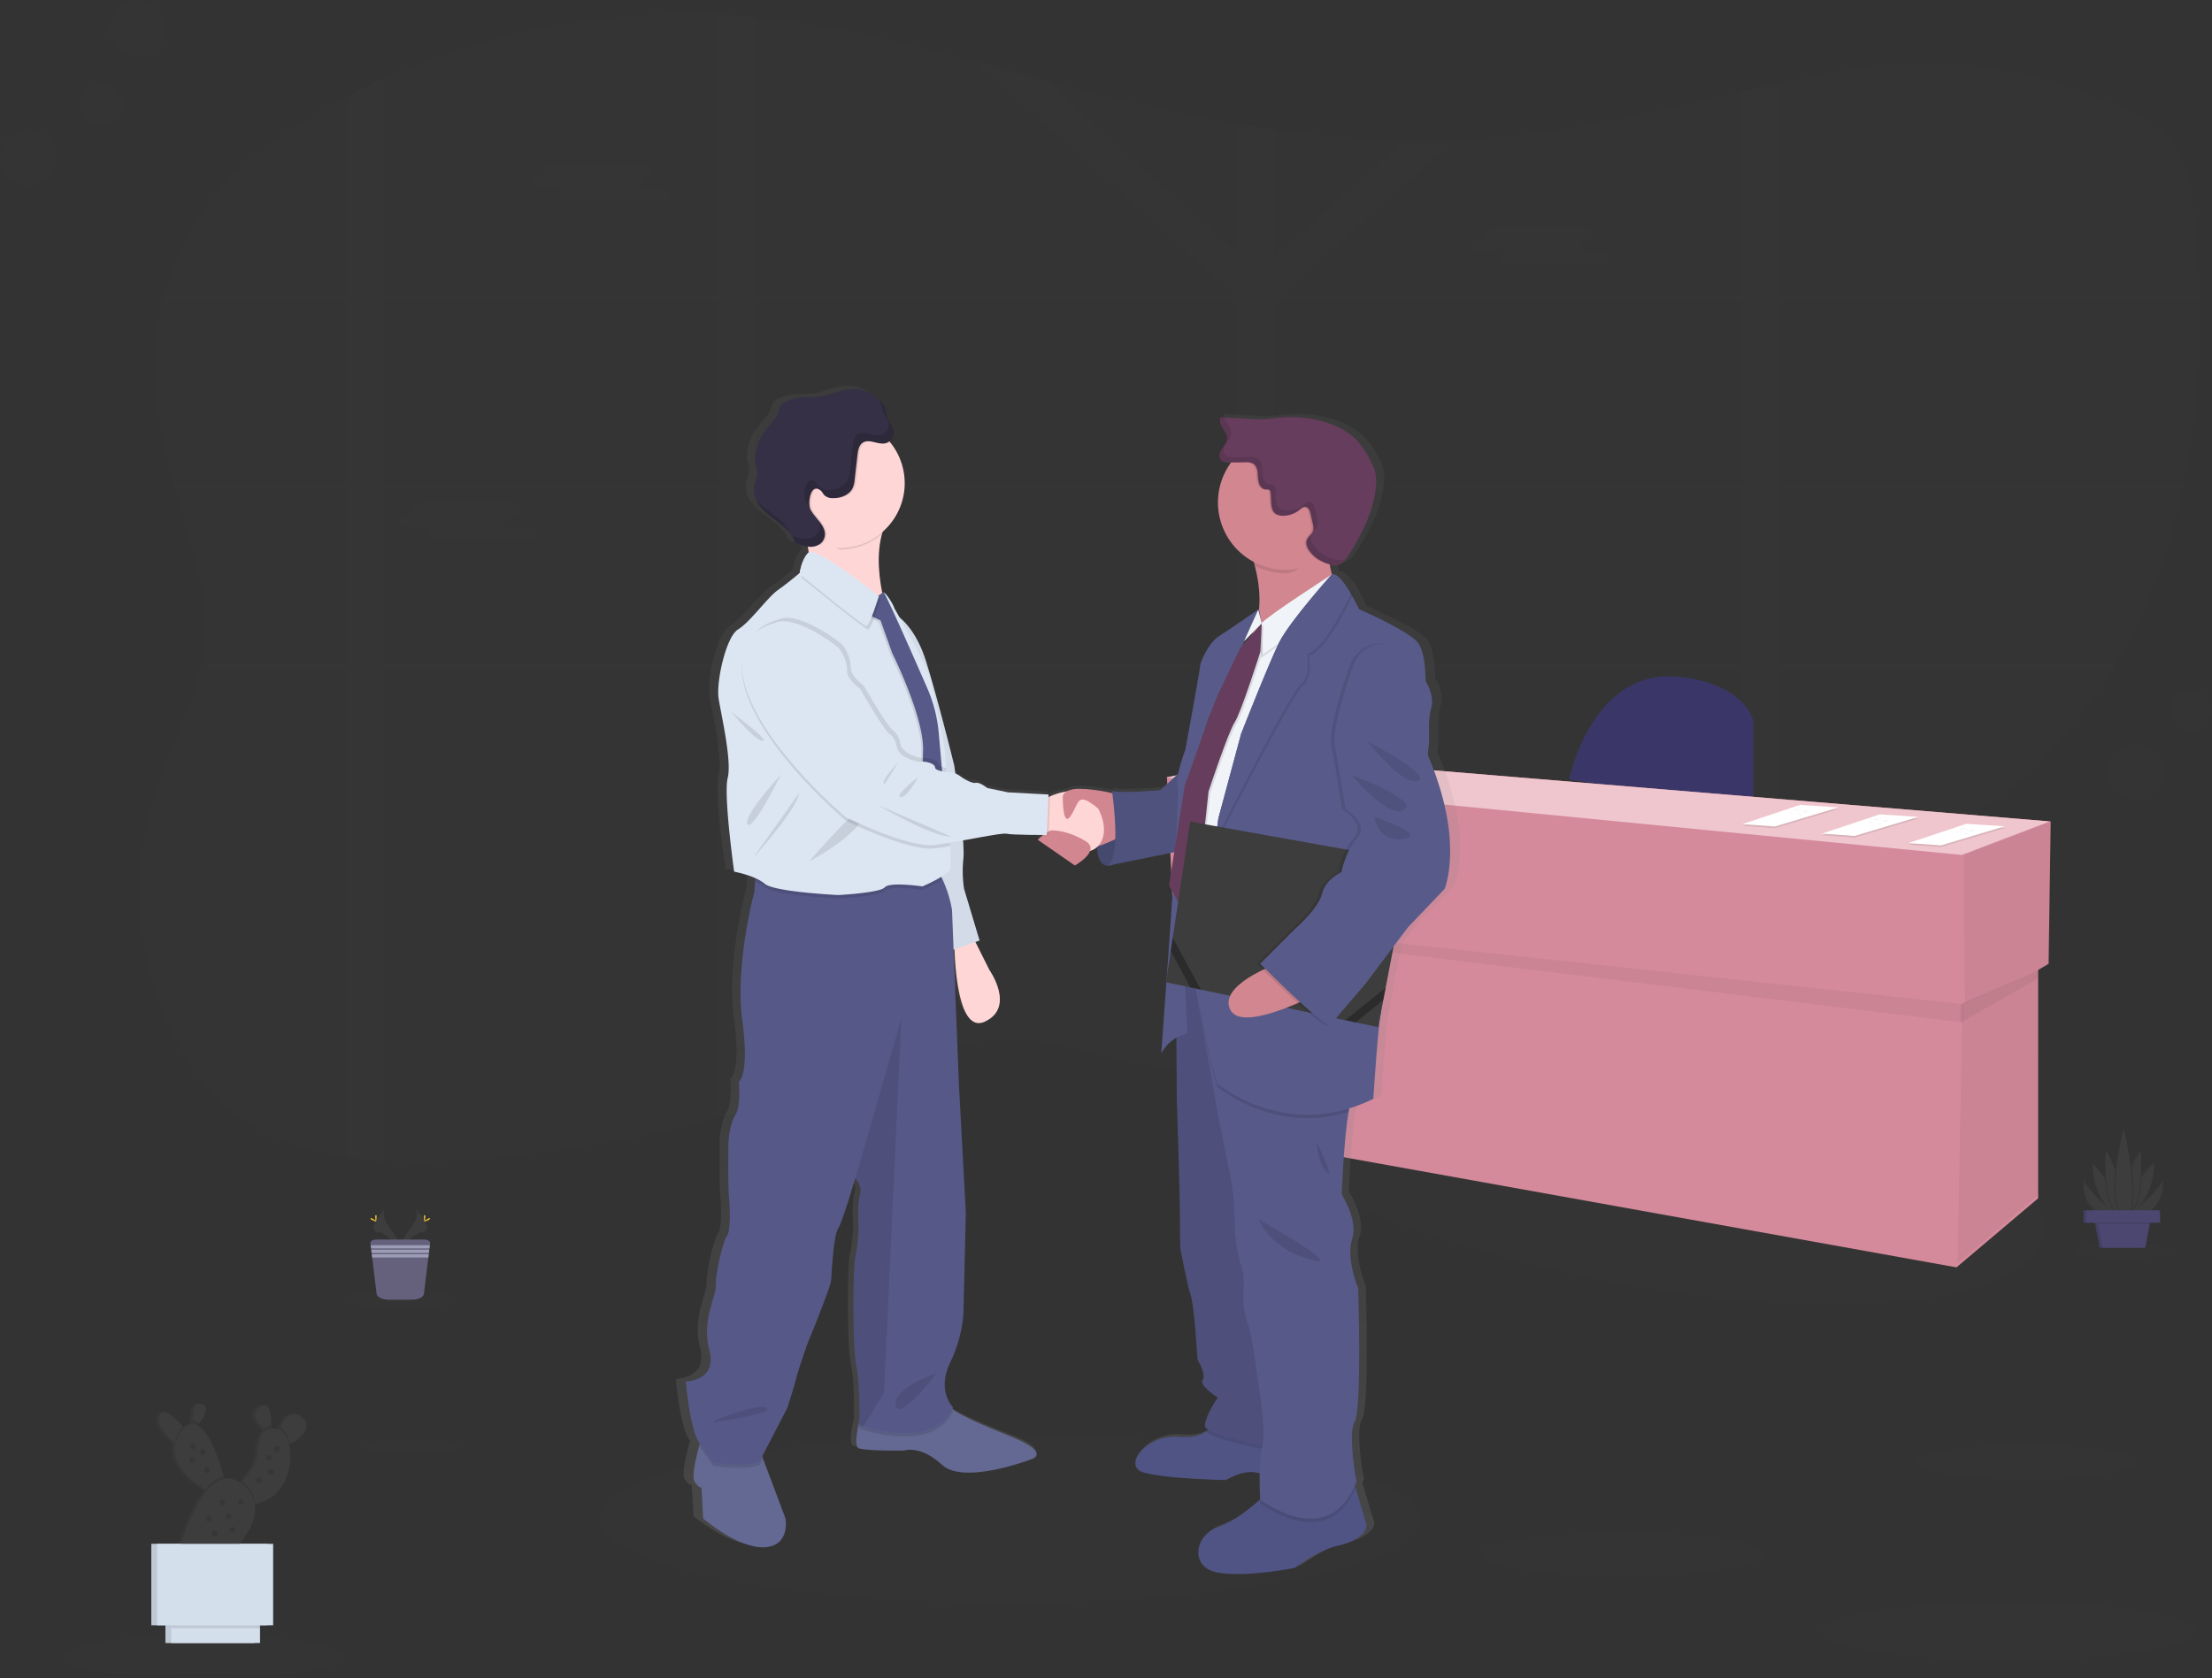 <svg id="44ab1b28-df60-43dd-96f3-344df6392e15" data-name="Layer 1" xmlns="http://www.w3.org/2000/svg" xmlns:xlink="http://www.w3.org/1999/xlink" width="1091.78" height="828.58" viewBox="0 0 1091.78 828.58"><rect x="0" y="0" width="1091.78" height="828.58" fill="#333333" stroke="none"/><defs><linearGradient id="c6e87aad-8151-4bb2-867f-5915ddeef7a8" x1="581.24" y1="811.56" x2="581.24" y2="226.06" gradientUnits="userSpaceOnUse"><stop offset="0" stop-color="gray" stop-opacity="0.25"/><stop offset="0.54" stop-color="gray" stop-opacity="0.12"/><stop offset="1" stop-color="gray" stop-opacity="0.1"/></linearGradient></defs><title>business deal</title><path d="M1132,274.72c-.19.89-.37,1.78-.58,2.66-6.56,30.25-17.28,59.4-33.22,86.17-.53.89-1.06,1.78-1.6,2.67a247.62,247.62,0,0,1-37.45,47.27c-7.94,7.84-16.6,15.29-26.9,20.66-14.43,7.54-31.3,10.6-47.88,13.1-17.22,2.61-34.68,4.79-52.09,7.14Q923,455.62,913.83,457c-16.82,2.49-33.52,5.37-49.82,9.19-20.15,4.71-39.68,10.88-58.13,19.56q-2.21,1-4.37,2.12c-1.44.72-2.89,1.45-4.31,2.19s-2.82,1.48-4.21,2.24c-.72.39-1.44.78-2.15,1.19s-1.41.77-2.1,1.17c-2.08,1.16-4.12,2.35-6.16,3.55l-.08.05c-1.35.79-2.68,1.6-4,2.41-7.54,4.58-14.92,9.36-22.3,14.17l-4.64,3-7.19,4.65c-1.4.91-2.83,1.82-4.24,2.72-1,.66-2,1.32-3.09,2-5.24,3.3-10.55,6.54-16,9.63-1.29.74-2.59,1.48-3.9,2.2a221.65,221.65,0,0,1-34.42,15.52l-.16.06a157,157,0,0,1-18.28,5.16c-3.57.78-7.15,1.42-10.77,1.91a115.46,115.46,0,0,1-29.2.41c-19.07-2.21-36.94-9.53-56-12-39.24-5-77.35,11.11-114.25,23.73q-13.61,4.65-27.42,8.71c-6.12,1.81-12.26,3.52-18.45,5.17A694.23,694.23,0,0,1,292.49,608a325.86,325.86,0,0,1-49.15,1.09c-6.23-.38-12.39-1-18.44-2-20.7-3.2-40-9.91-55.58-22.2-12.76-10.09-21.89-23.24-28.84-37a161.46,161.46,0,0,1-14.91-44.54c-.38-2.11-.72-4.23-1-6.35q-.75-5.44-1.12-10.94a156.59,156.59,0,0,1,6.88-57.85c6.6-20.92,17.6-41,22.44-62.08q.3-1.34.57-2.67a92.43,92.43,0,0,0,1.47-9.69c2.47-25.9-7-51.15-14.43-76.48-.26-.88-.52-1.77-.77-2.66q-1.2-4.22-2.3-8.43c-6.88-26.78-8.79-55.45-2.66-82.18.19-.89.42-1.78.64-2.66a120.32,120.32,0,0,1,22.62-46.33c11.48-14.4,26.55-26.39,42.65-36.92q11.77-7.7,24.34-14.39,9-4.8,18.44-9.09c50.45-23,108-34.23,164.91-31.75,3,.13,6,.29,9,.51s6.28.48,9.42.77C463.33,47.72,499,56.31,534.42,65.7c11.87,3.15,23.72,6.38,35.56,9.55,5.27,1.4,10.53,2.8,15.8,4.16,25.81,6.67,52,12.71,78.52,17.22q9.21,1.59,18.44,2.9A528.2,528.2,0,0,0,747.23,105q12.59.25,25.19-.22,6.36-.23,12.73-.69C829,101,871.38,90.66,913.83,81q9.21-2.1,18.45-4.14c8.08-1.78,16.16-3.5,24.28-5.09,50.53-9.93,95.57-4.22,142.55,16.27,10.68,4.65,21.35,10.27,27.89,19s8.18,19.45,9.4,29.8c1.73,14.74,2.86,29.67,3.29,44.68,0,.88,0,1.77.06,2.66C1140.43,214.5,1138.17,245.11,1132,274.72Z" transform="translate(-54.11 -35.71)" fill="#3D3D3D" opacity="0.1"/><path d="M796.82,363.55h-3.3v1.18l0,1.49h3.74Zm-37.43,0a.17.17,0,0,0,0,.07c-.09.73-.19,1.46-.29,2.2l0,.2,0,.2H787.7v-.16l2-2.51Zm-76.65,0V277.38h32.9c-.35-.23-.71-.47-1.08-.69l-.48-.31-.62-.38c-.36-.21-.72-.42-1.1-.62s-.61-.34-.93-.51l-.22-.12-.05,0H682.74V270l-.77.3-.81.38-.06,0-.17.09-.51.27-.51.27c-.5.27-1,.57-1.5.88l-.48.32-1,.64c-1.29.86-2.56,1.76-3.87,2.6-.33.21-.66.42-1,.61-.71.42-1.44.82-2.19,1.18-.32.16-.63.3-1,.43l-.54.21-.5.17h0a23.42,23.42,0,0,1-3.6.94v84.24H614.9c0,.1.07.18.1.28.27.8.54,1.59.8,2.39h48.5v92.36q.38,0,.75,0l.87.05,1.57.09L670,459l1.15.11,1.25.13h.19l2.21.27.47.06,1.07.15,1.53.22h0l3.67-.16h0l.5.09c.2,0,.41.06.62.1V366.22H759l0-.2,0-.2c.1-.74.2-1.47.29-2.2a.17.17,0,0,1,0-.07Zm114.08,0h-3.3v1.18l0,1.49h3.74Zm-39.49,0c-.12.89-.23,1.78-.35,2.67h31.89l2.17-2.67Zm-74.59,0V277.38h32.9c-.35-.23-.71-.47-1.08-.69l-.48-.31-.62-.38c-.36-.21-.72-.42-1.1-.62s-.61-.34-.93-.51l-.22-.12-.07,0h-28.4V270l-.77.3-.81.38-.06,0-.17.09-.51.27-.51.27c-.5.27-1,.57-1.5.88l-.48.32-1,.64c-1.29.86-2.56,1.76-3.87,2.6-.33.21-.66.42-1,.61-.71.42-1.44.82-2.19,1.18-.32.16-.63.3-1,.43l-.54.21-.5.17h0a23.42,23.42,0,0,1-3.6.94v84.24H614.9c0,.1.07.18.1.28.27.79.55,1.59.81,2.39H664.3v92.35l.75,0,.87.05,1.57.09L670,459l1.15.11,1.25.13h.19l2.21.27.47.06,1.07.15,1.53.22h0l3.67-.16h0l.5.09c.2,0,.41.06.62.1V366.22H757c.12-.89.23-1.78.35-2.67ZM932.28,184.11h207.47c0-.89,0-1.78-.06-2.66H932.28V76.83q-9.24,2-18.45,4.14V181.45H688.19l-.57-.51.86-.76h0l83.93-75.42q-12.6.48-25.19.22l-64.49,57.94V99.53q-9.24-1.31-18.44-2.9V160L570,75.25c-11.84-3.17-23.69-6.4-35.56-9.55L662.67,180.94l-.57.51H426.7V44.25q-4.71-.44-9.42-.77c-3-.22-6-.38-9-.51V181.45H243.34V74.72Q234,79,224.9,83.81v97.64H135.29c-.22.88-.45,1.77-.64,2.66H224.9v90.61H139.61c.25.89.51,1.78.77,2.66H224.9v86.17H153.34q-.27,1.33-.57,2.67H224.9V607.15c6,.93,12.21,1.58,18.44,2V366.22H408.25V587.75c6.19-1.65,12.33-3.36,18.45-5.17V366.22H664.3V559.77a157,157,0,0,0,18.28-5.16l.16-.06V366.22H913.83V457q9.2-1.35,18.45-2.59V366.22H1096.6c.54-.89,1.07-1.78,1.6-2.67H932.28V277.38h199.14c.21-.88.39-1.77.58-2.66H932.28Zm-688.94,0H408.25v90.61H243.34Zm0,179.44V277.38H408.25v86.17ZM426.7,184.11H664.3v90.61H426.7Zm0,179.44V277.38H664.3v86.17Zm487.13,0H682.74V277.38H913.83Zm0-88.83H682.74V186.54l3.24-2.43H913.83ZM759.39,363.55a.17.17,0,0,0,0,.07c-.09.73-.19,1.46-.29,2.2l0,.2,0,.2H787.7v-.16l2-2.51Zm37.43,0h-3.3v1.18l0,1.49h3.74Zm-114.08,0V277.38h32.9c-.35-.23-.71-.47-1.08-.69l-.48-.31-.62-.38c-.36-.21-.72-.42-1.1-.62s-.61-.34-.93-.51l-.22-.12-.05,0H682.74V270l-.77.3-.81.38-.06,0-.17.09-.51.27-.51.27c-.5.27-1,.57-1.5.88l-.48.32-1,.64c-1.29.86-2.56,1.76-3.87,2.6-.33.21-.66.42-1,.61-.71.42-1.44.82-2.19,1.18-.32.16-.63.3-1,.43l-.54.21-.5.17h0a23.42,23.42,0,0,1-3.6.94v84.24H614.9c0,.1.07.18.1.28.27.8.54,1.59.8,2.39h48.5v92.36q.38,0,.75,0l.87.05,1.57.09L670,459l1.15.11,1.25.13h.19l2.21.27.47.06,1.07.15,1.53.22h0l3.67-.16h0l.5.09c.2,0,.41.06.62.1V366.22H759l0-.2,0-.2c.1-.74.2-1.47.29-2.2a.17.17,0,0,1,0-.07Z" transform="translate(-54.11 -35.71)" fill="#3D3D3D" opacity="0.1"/><path d="M322.63,121.73h1.43a2.9,2.9,0,0,1-1.75-2.33h0c0-1.84,2.75-3.34,6.11-3.34h42.76c3.36,0,6.1,1.5,6.1,3.34h0c0,1.83-2.74,3.34-6.1,3.34h-1.43a2.87,2.87,0,0,1,1.75,2.32c0,1.57-2,2.89-4.67,3.24h12.31c3.35,0,6.1,1.5,6.1,3.34s-2.75,3.34-6.1,3.34H336.37c-3.35,0-6.1-1.51-6.1-3.34,0-1.57,2-2.88,4.67-3.24H322.63c-3.36,0-6.1-1.5-6.1-3.34S319.27,121.73,322.63,121.73Z" transform="translate(-54.11 -35.71)" fill="#3D3D3D" opacity="0.1"/><path d="M786.07,153.5h1.43a2.9,2.9,0,0,1-1.74-2.33h0c0-1.84,2.74-3.34,6.1-3.34h42.76c3.36,0,6.11,1.5,6.11,3.34h0c0,1.83-2.75,3.33-6.11,3.33H833.2a2.9,2.9,0,0,1,1.74,2.33c0,1.57-2,2.89-4.67,3.24h12.31c3.36,0,6.1,1.5,6.1,3.34s-2.74,3.34-6.1,3.34H799.82c-3.36,0-6.11-1.51-6.11-3.34,0-1.57,2-2.89,4.67-3.24H786.07c-3.35,0-6.1-1.5-6.1-3.34S782.72,153.5,786.07,153.5Z" transform="translate(-54.11 -35.71)" fill="#3D3D3D" opacity="0.1"/><path d="M257,289.46h1.42a2.89,2.89,0,0,1-1.74-2.33h0c0-1.83,2.75-3.34,6.1-3.34h42.77c3.35,0,6.1,1.51,6.1,3.34h0c0,1.84-2.75,3.34-6.1,3.34h-1.43a2.86,2.86,0,0,1,1.74,2.32c0,1.57-2,2.89-4.67,3.24h12.31c3.36,0,6.11,1.51,6.11,3.34s-2.75,3.34-6.11,3.34H270.78c-3.36,0-6.1-1.5-6.1-3.34,0-1.56,2-2.88,4.67-3.24H257c-3.36,0-6.11-1.5-6.11-3.34S253.68,289.46,257,289.46Z" transform="translate(-54.11 -35.71)" fill="#3D3D3D" opacity="0.1"/><ellipse cx="852.65" cy="602.96" rx="64.96" ry="213.77" transform="translate(37.13 1281.96) rotate(-78.45)" fill="#3D3D3D" opacity="0.1"/><path d="M828.56,420.59s11.37-55.81,54.78-50.64c0,0,30,2.06,36.17,21.7v43.41Z" transform="translate(-54.11 -35.71)" fill="#3a3768"/><polygon points="1012.18 405.56 625.61 373.51 576 383.85 579.1 453.1 582.48 453.51 586.33 557.5 965.66 625.71 1005.98 591.6 1005.98 478.87 1011.14 475.84 1012.18 405.56" fill="#d48a9b"/><polygon points="1012.7 405.56 1011.66 475.84 969.8 495.48 969.28 422.09 1012.7 405.56" opacity="0.05"/><polygon points="1005.98 478.94 1006.49 589.54 966.18 623.65 968.77 495.48 1005.98 478.94" opacity="0.05"/><polygon points="583 457.65 969.08 504.76 969.28 495.82 582.71 454.13 583 457.65" opacity="0.05"/><polygon points="1005.98 483 1005.98 478.94 967.73 495.82 967.73 504.78 1005.98 483" opacity="0.05"/><polygon points="575.48 383.85 625.09 373.51 1011.66 405.56 968.25 422.09 575.48 383.85" fill="#efc6cd"/><polygon points="970.48 407.55 989.45 408.79 958.01 418.2 942 417.05 970.48 407.55" opacity="0.1"/><polygon points="970.48 406.72 989.45 407.96 958.01 417.38 942 416.22 970.48 406.72" fill="#fff"/><path d="M1022.32,444.56c.75-.32,1.54.29,2.34.44.46.09.93,0,1.39.09.93.12,1.85.74,2.74.43" transform="translate(-54.11 -35.71)" fill="#d3dae1"/><path d="M1021.34,445.13c.74-.32,1.54.28,2.34.44.46.08.93,0,1.39.08.93.13,1.85.75,2.74.44" transform="translate(-54.11 -35.71)" fill="#d3dae1"/><path d="M1019.08,446.27c.75-.32,1.55.28,2.35.43.45.09.93,0,1.38.09.94.13,1.86.75,2.74.43" transform="translate(-54.11 -35.71)" fill="#d3dae1"/><polygon points="888.48 398.21 907.45 399.46 876.01 408.87 860 407.71 888.48 398.21" opacity="0.1"/><polygon points="888.48 397.39 907.45 398.63 876.01 408.04 860 406.89 888.48 397.39" fill="#fff"/><path d="M940.32,435.23c.75-.32,1.54.28,2.34.44.46.08.93,0,1.39.08.93.13,1.85.75,2.74.44" transform="translate(-54.11 -35.71)" fill="#d3dae1"/><path d="M939.34,435.8c.74-.32,1.54.28,2.34.43.46.09.93,0,1.39.09.93.13,1.85.75,2.74.43" transform="translate(-54.11 -35.71)" fill="#d3dae1"/><path d="M937.08,436.93c.75-.32,1.55.29,2.35.44.45.09.93,0,1.38.09.94.12,1.86.75,2.74.43" transform="translate(-54.11 -35.71)" fill="#d3dae1"/><polygon points="927.81 402.88 946.79 404.12 915.35 413.54 899.33 412.38 927.81 402.88" opacity="0.1"/><polygon points="927.81 402.06 946.79 403.3 915.35 412.71 899.33 411.55 927.81 402.06" fill="#fff"/><path d="M979.65,439.9c.75-.32,1.55.28,2.35.43.45.09.92,0,1.38.09.93.12,1.86.75,2.74.43" transform="translate(-54.11 -35.71)" fill="#d3dae1"/><path d="M978.67,440.46c.75-.32,1.55.29,2.35.44.45.09.92,0,1.38.09.93.12,1.86.75,2.74.43" transform="translate(-54.11 -35.71)" fill="#d3dae1"/><path d="M976.42,441.6c.74-.32,1.54.28,2.34.44.46.08.93,0,1.39.08.93.13,1.85.75,2.74.44" transform="translate(-54.11 -35.71)" fill="#d3dae1"/><ellipse cx="498.32" cy="749.7" rx="202.48" ry="41.68" fill="#3D3D3D" opacity="0.1"/><path d="M774.16,444.09C772,425.11,763.45,407,763.45,407l.65-6.4s.14-3.2-.07-8a36.4,36.4,0,0,1,1.17-8.88c1.75-5.55-2.19-12.37-2.63-13s.22-12.8-3.72-18.77-30.18-17.07-30.18-17.07-1.41-2.95-3.4-6.4l.18-.35a37.6,37.6,0,0,0-6-8.09c-1.61-1.72-3.16-2.7-4.41-2.22a36,36,0,0,1-1.16-5.07c.26.07.53.14.79.19a8.16,8.16,0,0,0,3.3.08c2.44-.55,4.06-2.74,5.42-4.8,6.78-10.3,12.62-21.6,13.81-33.79a21.48,21.48,0,0,0-.35-7.46,25.17,25.17,0,0,0-2.34-5.45,43.8,43.8,0,0,0-6.6-9.73c-4.67-4.92-11.11-7.93-17.73-9.71a61.38,61.38,0,0,0-22.9-1.71c-2,.23-4,.56-6,.69a62.32,62.32,0,0,1-7.61-.13l-13.09-.76-.06-.2-2.18-.13c-.86,1.71,0,3.74,1.07,5.34s2.3,3.27,2.21,5.16-1.46,3.41-2.53,5-1.88,3.67-.81,5.23a3,3,0,0,0,.53.58c1.13,1.17,3.1,1.3,4.81,1.28h.3a32.57,32.57,0,0,0-6.63,19.72,33.16,33.16,0,0,0,18.09,29.38c.19.65.38,1.32.56,2a61.26,61.26,0,0,1,2.1,21.62l-.23.5-.14-.53s-15.42,10.46-20,13.23-9.18,12.16-9.4,14.72-7.44,41.17-7.44,41.17a94.59,94.59,0,0,0-3.62,11.92L628,424.25s-19,1.71-24.5.43l.16,1.06a83.09,83.09,0,0,0-14.76-2,15.65,15.65,0,0,0-8,1.07l-.19.09-.15.07a31.7,31.7,0,0,0-8.4,2.36c-.32.13-.61.26-.89.39l.06-1.31-20.56-1.06-10.5-2.13s-3.72-3-5.91-2.56-6.78-2.56-6.78-2.56A18.33,18.33,0,0,0,524.2,416c-.35-2.42-.57-3.89-.57-3.89s-8.17-32.42-14.29-51.48c-4.1-12.73-10-19-13.48-21.73-1.55-2.7-2.57-4.44-2.57-4.44-.67-2.34-4.35-7.61-5.29-7.74-.15-.24-.26-.36-.32-.36a1.17,1.17,0,0,0-.59.09c-1.72-8.56-2.72-19.29-.09-28.64a31.61,31.61,0,0,0,11.54-24.36c0-.14,0-.28,0-.42s0-.29,0-.43a31.47,31.47,0,0,0-7.43-20.3l-.34-.38a2.65,2.65,0,0,0,.26-.21,5.36,5.36,0,0,0,1.89-5.16c-.45-1.92-1.95-3.43-2.72-5.25a34,34,0,0,1-1.11-4.28,13.2,13.2,0,0,0-3.15-5.49l.15.4c-3.92-4.41-10.66-6.6-16.73-5.62-4.51.72-8.71,2.82-13.24,3.47-3.25.46-6.56.16-9.83.49a25.51,25.51,0,0,0-8.72,2.52,5,5,0,0,0-1.85,1.36,7.32,7.32,0,0,0-.92,2.57c-1.11,4.05-4.63,6.94-7.18,10.32a24.15,24.15,0,0,0-4.84,13.34,10.44,10.44,0,0,0,.35,3.65c.22.71.56,1.38.72,2.1.5,2.2-.65,4.39-1.21,6.57a12.79,12.79,0,0,0,.71,8.34c3.95,8.84,16.92,11.79,19.62,21.07a25.81,25.81,0,0,0,6.49,2c.18.92.34,1.85.47,2.79a.75.75,0,0,0-.17.1c-3.5,3.41-4.37,10-4.37,10l-.42.34c-1.43,1.18-6.32,5.14-10.74,8.19-5.25,3.63-14,15.79-20.12,19.42s-11.16,26-9.84,34.13,6.78,30.93,4.59,39.25,3.28,46.29,3.28,46.29a55.91,55.91,0,0,1,10.72,3.18l-.11,1.66-.33,5s-9.91,35.84-6.12,63.43-1.75,30.43-1.75,30.43,1.16,12.23-1.75,16.5-3.5,13.65-3.5,13.65-.29,21.05.29,27,.87,16.79-1.17,19.35-5.83,19.33-5.54,24.45-7.29,16.79-3.21,31.86-12,15.36-12,15.36,2.05,23,6.42,29.58l.64.94c-.11.38-.22.78-.34,1.21-1.65,6-3.91,15.47-2.34,17.76,2.33,3.42,3.5,2.84,3.5,2.84l.87,15.36s17.5,14.79,30.92,14.23,10.79-14.23,10.79-14.23l-11.43-29.64-.39-1,12.7-24s3.5-10.52,4.37-14.22S449,698.51,449,698.51s12-28.44,12.25-31.86,1.17-21.89,3.5-25.6,8.75-25,8.75-25l.16.14a8.43,8.43,0,0,1,2.18,8.39c-1.47,5.4-.59,16.49-.59,16.49s-.58,9.39-1.75,14.23-1.45,44.37.59,53.75c1.63,7.51,1.58,21.57,1.5,26.89-1.37,5.65-2.57,12.67-.34,13.5,3.8,1.43,23.05,1.14,23.05,1.14s8.16-2.85,19.25,7.11,45.2-2.84,45.2-2.84,10.5-2.85-10.21-11.09c-14.45-5.75-23.78-9.58-29.88-13.68.14-.27.29-.54.42-.83,0,0-8.46-8-1.46-22.18s6.71-26.17,6.71-26.17l1.17-47.79L526,569.67l-2.71-66.58.48-.16c.46,12.24,2.85,41.38,15.36,35.73,15.75-7.11,2.33-25.6,2.33-25.6l-7.07-13.78,2.11-.72L528.59,473a57.65,57.65,0,0,1-.3-15.07,59.71,59.71,0,0,0-.18-8.8c10.36-1.81,20.28-3.73,22.06-3.29,2.1.51,13.85.61,18.47.63-1.51,1.18-2.72,2.35-2.72,2.35l18.81,12.66s6.38-3.49,7.71-7.19a8.3,8.3,0,0,0,3.52-1.88c.2,4.37,1.36,9.1,5.4,9.21a7,7,0,0,0,2.94-.58l30.76-6.09-2.64,16.49,1.84,3.27c-.93,13.91-2,28.68-2.94,41.67l-.43,2.84.22.05c-1.46,20-2.63,35.15-2.63,35.15a18.43,18.43,0,0,1,7.67-7.71l.2,29.68s1.54,46.93,1.54,53.33.21,20.69.21,20.69,3.29,17.49,5.25,23.25,3.5,32,3.5,32,4.6,7.25,2.63,10,7.66,8.74,7.66,8.74-6.13,8.32-6.57,13.87c-.05.64.58,1.32,1.72,2-.36.29-.73.58-1.14.86-2.84,1.9-7,3.22-13.26,2.68-17.07-1.5-29.1,14.29-18.6,17.49s42,3.84,42,3.84,9.54-5.95,17-3.27c-.11,6.26.2,12,.25,12.76l-.09.07c-4.46,4-13,10.88-21.34,13.69-12,4.05-14.66,20.48.87,22.61s38.28-2.56,38.28-2.56,11.81-8.74,20.78-10.66,16.63-6.19,15.1-11.31c-1-3.27-3.57-11.84-5.31-17.6q-.15-.52-.3-1c.27-.6.54-1.22.79-1.86,0,0-4.59-23.89-.87-29.86s1.75-65.71,1.75-65.71-6.35-15.14-3.06-24.31-5.25-22.19-5.25-22.19.93-26.09,3.43-40.63q.17-.93.33-1.8a81.92,81.92,0,0,0,12.2-4.71s2.19-32.86,3.5-40.32c.13-.7.31-1.83.53-3.3l1-5.27h0l1.18-6h0l4-20.45,7.22-9.34,18.6-19S776.35,463.08,774.16,444.09ZM487.32,326.76l-.14.1a1.74,1.74,0,0,1-.05-.22A.9.9,0,0,0,487.32,326.76Zm183.77,23.29-.72,1.57L673,349l-3.57,4,1.2-2.52Zm-17.76,36.7c-.69,1.83-1.43,3.81-2.2,5.87l1.41-4.21Z" transform="translate(-54.11 -35.71)" fill="url(#c6e87aad-8151-4bb2-867f-5915ddeef7a8)"/><path d="M595.94,446.58s-2.45,16.31,4.9,16.52,12.26-12.58,12.26-12.58l-3-10.23Z" transform="translate(-54.11 -35.71)" fill="#585b8a"/><path d="M595.94,446.58s-2.45,16.31,4.9,16.52,12.26-12.58,12.26-12.58l-3-10.23Z" transform="translate(-54.11 -35.71)" opacity="0.2"/><path d="M431.31,799.62c-13.08.57-30.14-14.21-30.14-14.21l-.85-15.35s-1.13.57-3.41-2.84c-1.53-2.29.67-11.78,2.28-17.75.78-2.92,1.42-5,1.42-5l28.7,7.68,1.37,3.63,11.14,29.62S444.38,799.05,431.31,799.62Z" transform="translate(-54.11 -35.71)" fill="#636992"/><path d="M563.18,756.14s-33.25,12.79-44,2.84-18.76-7.11-18.76-7.11-18.76.29-22.46-1.14c-2.18-.83-1-7.94.36-13.6.92-3.91,1.92-7.14,1.92-7.14s32.68-11.09,37.8-4.27a24.51,24.51,0,0,0,5.45,5.2c5.92,4.28,15.17,8.16,29.8,14.13C573.41,753.29,563.18,756.14,563.18,756.14Z" transform="translate(-54.11 -35.71)" fill="#636992"/><path d="M533.34,496.35l9.09,18.19s13.08,18.48-2.27,25.58S525.1,499.2,525.1,499.2Z" transform="translate(-54.11 -35.71)" fill="#ffd6d6"/><path d="M495.25,338.61s9.95,4.55,15.92,23.59,13.93,51.45,13.93,51.45,5.4,36.66,4.54,45.76a59,59,0,0,0,.29,15.06l7.67,25.58-15.35,5.4-23.59-90.38Z" transform="translate(-54.11 -35.71)" fill="#dce6f2"/><path d="M495.25,338.61s9.95,4.55,15.92,23.59,13.93,51.45,13.93,51.45,5.4,36.66,4.54,45.76a59,59,0,0,0,.29,15.06l7.67,25.58-15.35,5.4-23.59-90.38Z" transform="translate(-54.11 -35.71)" opacity="0.05"/><path d="M429.31,752.16l1.37,3.63L429,759c-6.54,2.84-22.74.57-22.74.57s-3-3.81-7.1-10.08c.78-2.92,1.42-5,1.42-5Z" transform="translate(-54.11 -35.71)" opacity="0.1"/><path d="M524.53,732.26c-8.29,18.78-36.47,11.81-44.3,9.46-1.29-.39-2-.65-2-.65s.05-1.53.07-3.94c.92-3.91,1.92-7.14,1.92-7.14s32.68-11.09,37.8-4.27a24.51,24.51,0,0,0,5.45,5.2A9.64,9.64,0,0,0,524.53,732.26Z" transform="translate(-54.11 -35.71)" opacity="0.1"/><path d="M523.1,708.39c-6.82,14.2,1.43,22.17,1.43,22.17-8.29,18.77-36.47,11.81-44.3,9.45-1.29-.38-2-.64-2-.64s.57-19.62-1.42-29-1.71-48.88-.57-53.71,1.7-14.22,1.7-14.22-.85-11.08.57-16.48a8.51,8.51,0,0,0-2.12-8.38l-.15-.15s-6.25,21.32-8.53,25-3.12,22.17-3.41,25.58-11.94,31.84-11.94,31.84-4.54,13.07-5.39,16.76-4.27,14.22-4.27,14.22L429,757.27c-6.54,2.84-22.74.57-22.74.57s-3.12-4-7.39-10.52-6.25-29.55-6.25-29.55,15.63-.29,11.65-15.35,3.41-26.72,3.13-31.84,3.41-21.88,5.4-24.44,1.7-13.36,1.13-19.33-.28-27-.28-27,.57-9.38,3.41-13.64,1.71-16.49,1.71-16.49,5.39-2.84,1.7-30.41,6-63.38,6-63.38l.33-5,.52-8.1s81.29-5.12,87.83,1.13a21.56,21.56,0,0,1,4.15,5.95A59.2,59.2,0,0,1,524,485l3.41,86.12,3.41,63.38-1.14,47.75S529.93,694.17,523.1,708.39Z" transform="translate(-54.11 -35.71)" fill="#565988"/><path d="M499,538.42l-8.53,184.74L480.23,740c-1.29-.38-2-.64-2-.64s.57-19.62-1.42-29-1.71-48.88-.57-53.71,1.7-14.22,1.7-14.22-.85-11.08.57-16.48a8.51,8.51,0,0,0-2.12-8.38l.14-1Z" transform="translate(-54.11 -35.71)" opacity="0.1"/><path d="M407.14,736.81s22.17-8.81,25.58-6-26.14,7.1-26.14,7.1Z" transform="translate(-54.11 -35.71)" opacity="0.1"/><path d="M516.57,713.5c-.85.29-22.45,8-20.46,16.2S516.57,713.5,516.57,713.5Z" transform="translate(-54.11 -35.71)" opacity="0.1"/><path d="M449.07,293s7.24,17.48,3.41,26.44,41.35,24.3,41.35,24.3-13.21-34.11-.42-53.3S449.07,293,449.07,293Z" transform="translate(-54.11 -35.71)" fill="#ffd6d6"/><path d="M713.61,799.05c-8.74,1.92-20.25,10.66-20.25,10.66s-22.17,4.69-37.31,2.56-12.57-18.55-.85-22.6c8.13-2.8,16.46-9.71,20.81-13.67,1.92-1.77,3.06-3,3.06-3l42.43-8.53s.69,2.37,1.65,5.64c1.7,5.77,4.21,14.33,5.17,17.59C729.81,792.87,722.35,797.13,713.61,799.05Z" transform="translate(-54.11 -35.71)" fill="#505484"/><path d="M702.74,766.22s-17.91,1.92-25.37-2.34-18.12,2.56-18.12,2.56-30.7-.64-40.93-3.84,1.49-19,18.12-17.48c6.06.55,10.16-.78,12.93-2.68A13.62,13.62,0,0,0,655,734l36,2.13,5,12.76Z" transform="translate(-54.11 -35.71)" fill="#505484"/><path d="M696.55,754.71s-41.84-6.84-47.18-12.27A13.62,13.62,0,0,0,655,734l36,2.13,5,12.76Z" transform="translate(-54.11 -35.71)" opacity="0.1"/><path d="M634.52,515.33l.43,62.45s1.49,46.9,1.49,53.3.21,20.67.21,20.67,3.2,17.48,5.12,23.24,3.41,32,3.41,32,4.48,7.25,2.56,10,7.46,8.74,7.46,8.74-6,8.32-6.39,13.86S696.55,753,696.55,753L677.8,560.73l-14.93-48.17Z" transform="translate(-54.11 -35.71)" fill="#575988"/><path d="M634.52,515.33l.43,62.45s1.49,46.9,1.49,53.3.21,20.67.21,20.67,3.2,17.48,5.12,23.24,3.41,32,3.41,32,4.48,7.25,2.56,10,7.46,8.74,7.46,8.74-6,8.32-6.39,13.86S696.55,753,696.55,753L677.8,560.73l-14.93-48.17Z" transform="translate(-54.11 -35.71)" opacity="0.1"/><path d="M723.15,770.16c-13.93,33.21-47.06,7.58-47.06,7.58s0-.64-.08-1.74c1.92-1.77,3.06-3,3.06-3l42.43-8.53S722.19,766.89,723.15,770.16Z" transform="translate(-54.11 -35.71)" opacity="0.1"/><path d="M723.63,767.29c-13.65,35-47.54,8.74-47.54,8.74s-1.07-18.12,1.07-26.43-2.35-33.26-2.35-33.26-2.56-22.17-4.9-27.28-2.13-15.35-2.13-16.2.85-7.68-1.07-12.37-3-16.2-3-16.2,0-16.2-1.92-25.79l-6.61-33-11.94-67.58,3.73-.64,66.83-11.72s12.58,64,8.31,70.56c-.92,1.44-1.73,4.59-2.4,8.65-2.44,14.52-3.35,40.59-3.35,40.59s8.31,13,5.12,22.17,3,24.3,3,24.3,1.92,59.69-1.71,65.66S723.63,767.29,723.63,767.29Z" transform="translate(-54.11 -35.71)" fill="#575988"/><path d="M717.23,330.94s-60.54,42.63-46.9,21.31c7.35-11.48,6-26.1,3.12-37.14a87.64,87.64,0,0,0-6-16.29s51.44-21.88,44.62-2.27a36.74,36.74,0,0,0-2,14.24A38,38,0,0,0,717.23,330.94Z" transform="translate(-54.11 -35.71)" fill="#d28690"/><path d="M608.23,428.57s-25.58-7.39-29.84-.14,1.28,23.16,9,25.72,25.44-8.67,25.44-8.67Z" transform="translate(-54.11 -35.71)" fill="#d28690"/><path d="M637.51,416l-10.66,9.81s-18.55,1.7-23.88.42c0,0,4.91,32.83-2.13,36.88l43.06-8.74Z" transform="translate(-54.11 -35.71)" fill="#585b8a"/><path d="M637.51,416l-10.66,9.81s-18.55,1.7-23.88.42c0,0,4.91,32.83-2.13,36.88l43.06-8.74Z" transform="translate(-54.11 -35.71)" opacity="0.1"/><path d="M500.65,275.09a32,32,0,0,1-32,32c-16.42-7.89-32-14.31-32-32a32,32,0,1,1,63.95,0Z" transform="translate(-54.11 -35.71)" opacity="0.1"/><path d="M500.65,274.23A31.94,31.94,0,1,1,493.41,254,32,32,0,0,1,500.65,274.23Z" transform="translate(-54.11 -35.71)" fill="#ffd6d6"/><path d="M519.3,469.9a72.32,72.32,0,0,1-9.91,5.14s-16.2-2.35-18.54.42-23,3.84-23,3.84-31.55-1.49-36.24-5.54a19.2,19.2,0,0,0-4.79-2.84l.52-8.1s81.29-5.12,87.83,1.13A21.56,21.56,0,0,1,519.3,469.9Z" transform="translate(-54.11 -35.71)" opacity="0.1"/><path d="M523.25,464.17c-.64,3.62-13.86,9.16-13.86,9.16s-16.2-2.34-18.54.43-23,3.84-23,3.84-31.55-1.5-36.24-5.55-15.14-6-15.14-6-5.33-37.94-3.19-46.25-3.2-31.13-4.48-39.23,3.62-30.48,9.59-34.1,14.5-15.78,19.61-19.4c4.31-3.05,9.07-7,10.46-8.19l.41-.34s.86-6.61,4.27-10,34.74,21.53,34.74,21.53.22,1.92,2.35-1.7c.48-.81,4.61,5.15,5.33,7.67,0,0,17.05,29.85,18.12,36s5.54,26.22,6.39,31.12c.22,1.26.58,5.68,1,11.6.08,1.16.15,2.39.24,3.67.63,9.82,1.31,22.36,1.72,31.84,0,1.08.09,2.12.12,3.12A106.15,106.15,0,0,1,523.25,464.17Z" transform="translate(-54.11 -35.71)" fill="#dce6f2"/><path d="M415,387.21s11.72,14.28,15.56,14.28S415,387.21,415,387.21Z" transform="translate(-54.11 -35.71)" opacity="0.1"/><path d="M439.69,417.91s-19.19,20.89-16.63,24.73S439.69,417.91,439.69,417.91Z" transform="translate(-54.11 -35.71)" opacity="0.1"/><path d="M425.62,459.48s22-24.09,23-32.4Z" transform="translate(-54.11 -35.71)" opacity="0.1"/><path d="M453.33,461.18s25.37-13.43,27.5-24.09S453.33,461.18,453.33,461.18Z" transform="translate(-54.11 -35.71)" opacity="0.1"/><path d="M485.52,331.58,482,340.1l5.86,2.77,5.76,16.1s15.88,31.76,15.24,48.28,2.88,41.35,2.88,41.35l9.16-1.7-4.32-48.59A70.09,70.09,0,0,0,511,376.5c-7.32-16.76-20.94-47.7-21.8-47.7-1.17,0-.35.43-.35.43Z" transform="translate(-54.11 -35.71)" opacity="0.1"/><path d="M486.37,330.72l-3.52,8.53,5.87,2.77,5.75,16.1s15.88,31.76,15.24,48.28,2.88,41.35,2.88,41.35l9.17-1.7-4.33-48.59a69.82,69.82,0,0,0-5.57-21.81c-7.32-16.77-20.94-47.7-21.79-47.7-1.18,0-.36.43-.36.43Z" transform="translate(-54.11 -35.71)" fill="#575989"/><path d="M590.18,456c-4.46-.34-15.16-5.75-19.41-8l-1.8-1,.22-16.51a29,29,0,0,1,3.26-1.65c5.68-2.48,17.33-5.85,23.17,5C603.5,448.39,595.83,456.38,590.18,456Z" transform="translate(-54.11 -35.71)" fill="#ffd6d6"/><path d="M493.41,254a4.73,4.73,0,0,1-1.49.61c-3.71.81-7.93-2.38-11.11-.33-1.94,1.26-2.39,3.87-2.65,6.17q-.68,6-1.36,11.92a14.71,14.71,0,0,1-.88,4.11c-1.57,3.59-5.88,5.28-9.81,5.22a5.85,5.85,0,0,1-4.23-1.4c-.69-.7-1.06-1.68-1.82-2.32-5-4.19-6.52,6.08-5.2,9,2.12,4.77,9.65,9.37,6.49,15.43a5.78,5.78,0,0,1-2.32,2.33A32,32,0,1,1,493.41,254Z" transform="translate(-54.11 -35.71)" opacity="0.1"/><path d="M459.21,277.94c.75.63,1.13,1.61,1.82,2.31a5.86,5.86,0,0,0,4.23,1.4c3.93.06,8.24-1.62,9.8-5.23a14.24,14.24,0,0,0,.89-4.1l1.36-11.92c.26-2.3.7-4.91,2.65-6.17,3.18-2,7.4,1.14,11.11.33a5.43,5.43,0,0,0,4-6.26c-.43-1.91-1.89-3.42-2.64-5.24a34.24,34.24,0,0,1-1.09-4.27c-2.07-7.76-11.18-12.12-19.1-10.82-4.4.73-8.49,2.83-12.9,3.47-3.16.46-6.39.16-9.58.5a24.18,24.18,0,0,0-8.5,2.51,4.94,4.94,0,0,0-1.8,1.36,7.51,7.51,0,0,0-.9,2.56c-1.07,4-4.51,6.95-7,10.32A24.59,24.59,0,0,0,426.82,262a10.67,10.67,0,0,0,.34,3.65c.21.7.54,1.38.7,2.1.49,2.19-.63,4.38-1.18,6.56a13.12,13.12,0,0,0,.7,8.34c3.84,8.83,16.49,11.78,19.12,21.05a21,21,0,0,0,7.44,2c2.58.05,5.36-1.06,6.56-3.35,3.15-6-4.37-10.66-6.49-15.42C452.68,284,454.17,273.74,459.21,277.94Z" transform="translate(-54.11 -35.71)" fill="#353045"/><path d="M712.12,296.55a36.74,36.74,0,0,0-2,14.24c-1.54,1.31-3.22-2.61-5-1.6-4.88,2.82-10.52,9.53-16.56,9.53a33.17,33.17,0,0,1-15.07-3.61,87.64,87.64,0,0,0-6-16.29S718.94,276.94,712.12,296.55Z" transform="translate(-54.11 -35.71)" opacity="0.1"/><path d="M721.78,283.76a33.26,33.26,0,1,1-33.26-33.26A33.25,33.25,0,0,1,721.78,283.76Z" transform="translate(-54.11 -35.71)" fill="#d28690"/><path d="M720.36,338.33s-6.26,6.82-7.11,7.38-19,77-19.32,77.89-21.61,69.91-21.61,69.91l-34.11,16.77,2.85-84.42,25-69.62s8.25-9.38,10.8-12.79,34.39-23.88,34.39-23.88l5.44,11.21Z" transform="translate(-54.11 -35.71)" fill="#f0f3f7"/><path d="M715.85,332.49l-39.22,28.08L676,345.15c2.56-3.41,34.39-23.87,34.39-23.87Z" transform="translate(-54.11 -35.71)" opacity="0.1"/><path d="M716.7,330.78l-39.22,28.08-.61-15.41c2.56-3.42,34.39-23.88,34.39-23.88Z" transform="translate(-54.11 -35.71)" fill="#f0f3f7"/><path d="M675.56,336.59l1.31,6.86-8.77,8.91,7-15.67s-15,10.45-19.5,13.22-9,12.15-9.17,14.71-7.25,41.14-7.25,41.14-5.33,14.28-3.83,18.33-8.1,131.74-8.1,131.74A19,19,0,0,1,640.07,546l-3.42-75.46s4.16-50.2,4.37-50.84,9.7-29.74,9.7-29.74Z" transform="translate(-54.11 -35.71)" fill="#585b8a"/><path d="M677.73,344.3l-.68,14s-9.49,29.95-12.68,34.85-12.9,34.11-12.9,34.11L646,478l-9.38,4.27L632,473.76l7.68-49s14.49-41.35,16.63-45.62L667,356.62Z" transform="translate(-54.11 -35.71)" opacity="0.1"/><path d="M676.87,343.45l-.67,14s-9.49,29.95-12.69,34.85-12.89,34.11-12.89,34.11l-5.44,50.73-9.38,4.26-4.69-8.52,7.68-49s14.49-41.36,16.62-45.62l10.77-22.49Z" transform="translate(-54.11 -35.71)" fill="#663d5c"/><path d="M566.31,450.31,584.64,463s12.93-7.25,5.4-11.94-14.21-5.4-16.63-5.4S566.31,450.31,566.31,450.31Z" transform="translate(-54.11 -35.71)" fill="#d28690"/><path d="M580,426.85a2.82,2.82,0,0,0-1.33,2.41c0,3.89.44,14.19,3.7,9.54,4-5.69,3.27-10.8,9.38-7.11a36,36,0,0,1,9.8,9l-1.7-12.22S587.29,422.27,580,426.85Z" transform="translate(-54.11 -35.71)" fill="#d28690"/><path d="M722.13,576.08c-.92,1.44-1.73,4.59-2.4,8.65C682.35,595.94,655,572.24,655,572.24a326.27,326.27,0,0,1-8.1-34.1c-.67-3.94-.52-11.58.1-20.9l66.83-11.72S726.4,569.47,722.13,576.08Z" transform="translate(-54.11 -35.71)" opacity="0.1"/><path d="M760.5,385.29c-1.7,5.55-1.06,16.84-1.06,16.84l-15.35,72.48s-7.46,55.85-8.74,63.31-3.41,40.29-3.41,40.29c-43.49,21.32-77-7.67-77-7.67a326.8,326.8,0,0,1-8.1-34.11c-2.14-12.66,4.16-63.38,7.14-85.91.89-6.67,1.49-10.87,1.49-10.87l11.19-41.57s13.75-35.07,18.87-45.3,25.68-33.21,25.68-33.21c2.55-1.62,6.63,4.1,9.66,9.31,2.29,3.94,4,7.6,4,7.6s25.58,11.08,29.41,17,3.2,18.12,3.63,18.76S762.21,379.75,760.5,385.29Z" transform="translate(-54.11 -35.71)" fill="#585b8a"/><path d="M700.18,359.5s1.92,11.3-3,14.71c-4.75,3.3-40.11,72.83-42.31,77.17.89-6.68,1.49-10.88,1.49-10.88l11.19-41.56s13.76-35.07,18.87-45.31,25.69-33.21,25.69-33.21c2.55-1.62,6.62,4.1,9.65,9.31C717.19,339.22,707.66,357.16,700.18,359.5Z" transform="translate(-54.11 -35.71)" opacity="0.1"/><path d="M699.33,358.65s1.91,11.3-3,14.71S656.23,446.18,654,450.52c.89-6.67,1.49-10.87,1.49-10.87l11.19-41.57s13.75-35.07,18.87-45.3,25.68-33.21,25.68-33.21c2.55-1.62,6.63,4.1,9.66,9.31C716.34,338.36,706.8,356.31,699.33,358.65Z" transform="translate(-54.11 -35.71)" fill="#585b8a"/><polygon points="695.95 425.05 683.92 487.64 683.92 487.65 682.77 493.64 682.77 493.65 680.18 507.12 669.13 504.78 663.98 503.69 592.71 488.59 587.47 487.48 575.51 484.95 577.85 469.41 578.82 462.95 587.45 405.65 695.95 425.05" fill="#3D3D3D"/><path d="M683.55,511.92s-28.35,10.23-22.17,22.38,45.83-9.38,45.83-9.38Z" transform="translate(-54.11 -35.71)" fill="#d28690"/><path d="M703.8,599.1c0,.85,1.07,11.73,5.33,15.56S703.8,599.1,703.8,599.1Z" transform="translate(-54.11 -35.71)" opacity="0.1"/><path d="M675.24,637.68s5.11,14.07,25.36,19.83S675.24,637.68,675.24,637.68Z" transform="translate(-54.11 -35.71)" opacity="0.1"/><path d="M721.78,283.76a33.25,33.25,0,0,1-16.67,28.83,17.7,17.7,0,0,1-5-4.17c-1.45-1.76-2.58-4.16-1.71-6.26.7-1.69,2.55-2.76,3-4.51a6.64,6.64,0,0,0-.16-3.22c-.37-1.65-.72-3.3-1.08-4.94-.31-1.4-.86-3.05-2.25-3.39s-2.55.82-3.64,1.68c-2.67,2.11-7.79,3.54-11,1.81s-2.31-7.52-2.83-10.65a1.86,1.86,0,0,0-.7-1.41,2.92,2.92,0,0,0-1.45-.1c-1.73,0-3.12-1.55-3.62-3.21a27.63,27.63,0,0,1-.58-5.15c-.19-1.73-.82-3.56-2.3-4.45A7.11,7.11,0,0,0,668,264l-6.27.07a33.26,33.26,0,0,1,60,19.72Z" transform="translate(-54.11 -35.71)" opacity="0.1"/><path d="M695.16,287.78c1.09-.86,2.29-2,3.64-1.67s1.93,2,2.24,3.38l1.08,4.93a6.7,6.7,0,0,1,.17,3.23c-.51,1.76-2.35,2.82-3.06,4.51-.87,2.1.27,4.5,1.71,6.25a18,18,0,0,0,10.29,6.15,7.56,7.56,0,0,0,3.21.07c2.38-.55,4-2.74,5.28-4.79,6.61-10.3,12.3-21.59,13.46-33.77a21.66,21.66,0,0,0-.34-7.45,25,25,0,0,0-2.28-5.45,44,44,0,0,0-6.43-9.73c-4.55-4.9-10.83-7.91-17.28-9.69A58.52,58.52,0,0,0,684.54,242c-2,.23-3.92.56-5.89.69a59.28,59.28,0,0,1-7.42-.12l-14.72-.88c-.84,1.71,0,3.74,1,5.34s2.24,3.26,2.16,5.16-1.43,3.4-2.47,5-1.83,3.67-.79,5.23,3.16,1.66,5,1.64l7.42-.08a7.09,7.09,0,0,1,3.77.65c1.48.89,2.11,2.73,2.3,4.45a29.43,29.43,0,0,0,.58,5.15c.51,1.66,1.89,3.23,3.62,3.21a2.7,2.7,0,0,1,1.45.11,1.84,1.84,0,0,1,.7,1.4c.52,3.13-.44,8.91,2.83,10.65S692.49,289.89,695.16,287.78Z" transform="translate(-54.11 -35.71)" fill="#663d5c"/><path d="M737.43,353.47a16.3,16.3,0,0,0-17.15,10.95c-4,11.39-10.67,31.94-9,40.06,2.35,11.51,5.12,30.7,5.12,30.7s12.15,7,6,14.06-7.89,17.06-7.89,17.06-7.89,3.41-9.59,10.66-13.22,17.26-13.22,17.26l-17.26,17.27s28.56,29,34.32,30.48l17.69-20.68,20.89-27.71,18.12-19s4.26-10,2.13-29-10.45-37.09-10.45-37.09l.64-6.4S759.74,356.24,737.43,353.47Z" transform="translate(-54.11 -35.71)" opacity="0.1"/><path d="M739.13,353.47A16.3,16.3,0,0,0,722,364.42c-4,11.39-10.67,31.94-9,40.06,2.34,11.51,5.11,30.7,5.11,30.7s12.15,7,6,14.06-7.88,17.06-7.88,17.06-7.89,3.41-9.6,10.66-13.21,17.26-13.21,17.26l-17.27,17.27s28.56,29,34.32,30.48l17.69-20.68L749,493.58l18.12-19s4.27-10,2.13-29-10.44-37.09-10.44-37.09l.64-6.4S761.44,356.24,739.13,353.47Z" transform="translate(-54.11 -35.71)" fill="#585b8a"/><path d="M721.28,418.34s18.12,22.16,25.8,17.26S721.28,418.34,721.28,418.34Z" transform="translate(-54.11 -35.71)" opacity="0.1"/><path d="M728.1,401.28c1.92.64,17.7,22.6,25.8,20S728.1,401.28,728.1,401.28Z" transform="translate(-54.11 -35.71)" opacity="0.1"/><path d="M732.58,439s1.07,12.58,14.07,10.87S732.58,439,732.58,439Z" transform="translate(-54.11 -35.71)" opacity="0.1"/><polygon points="621.02 301.83 613.99 317.5 622.77 308.59 621.02 301.83" opacity="0.1"/><polygon points="621.02 300.98 613.99 316.65 622.77 307.74 621.02 300.98" fill="#f0f3f7"/><polygon points="592.71 488.59 587.47 487.48 577.85 469.41 578.82 462.95 592.71 488.59" opacity="0.3"/><polygon points="683.92 487.65 682.77 493.64 682.77 493.65 669.13 504.78 663.98 503.69 683.92 487.65" opacity="0.3"/><path d="M523.12,453.43c-2.64.44-5.2.84-7.54,1.14-13,1.71-43.92-13.64-43.92-13.64s-37.73-31.55-48.6-61.39,13-34.32,13-34.32c9-5.12,28.57,9.16,31.34,11.51s5.12,8.31,4.9,12.15,6.4,8.74,6.4,8.74,11.3,19.61,14.07,21.74,3.41,4.05,4.26,7.68,8.31,6.61,11.51,6.39,7,1.07,7,2.77c0,1.37,3.13,2.05,5.7,2.27C522,429.4,522.75,443.72,523.12,453.43Z" transform="translate(-54.11 -35.71)" opacity="0.1"/><path d="M523,450.31c-2,.32-3.92.61-5.72.85-13,1.71-43.91-13.64-43.91-13.64s-37.73-31.55-48.6-61.39,13-34.32,13-34.32c9-5.12,28.56,9.16,31.33,11.51s5.12,8.31,4.91,12.15,6.39,8.74,6.39,8.74,11.3,19.61,14.07,21.74,3.41,4.05,4.27,7.68,8.31,6.6,11.51,6.39,7,1.07,7,2.77c0,1,1.78,1.67,3.76,2,.08,1.16.15,2.39.24,3.67C521.91,428.29,522.59,440.83,523,450.31Z" transform="translate(-54.11 -35.71)" opacity="0.1"/><path d="M572.45,428.84,571.64,448h-.87l-1.8-1,.22-16.51A29,29,0,0,1,572.45,428.84Z" transform="translate(-54.11 -35.71)" opacity="0.1"/><path d="M436.06,343.51s-23.87,4.48-13,34.32,48.6,61.4,48.6,61.4,30.91,15.34,43.92,13.64,32.82-6.18,35.38-5.54,19.83.64,19.83.64l.85-20-20-1.07-10.23-2.13s-3.63-3-5.76-2.56-6.6-2.56-6.6-2.56-3.42-2.77-6-2.77-7.46-.64-7.46-2.34-3.84-3-7-2.77S497.88,409,497,405.33s-1.49-5.54-4.26-7.67-14.07-21.75-14.07-21.75-6.61-4.9-6.4-8.73-2.13-9.81-4.9-12.16S445,338.4,436.06,343.51Z" transform="translate(-54.11 -35.71)" fill="#dce6f2"/><path d="M497.46,412.15s-9.17,9.17-6.83,10.87Z" transform="translate(-54.11 -35.71)" opacity="0.1"/><path d="M507.26,419.4s-11.94,9.17-8.74,9.81S507.26,419.4,507.26,419.4Z" transform="translate(-54.11 -35.71)" opacity="0.1"/><path d="M487,433c1.71.86,27.07,16,36.67,15.78Z" transform="translate(-54.11 -35.71)" opacity="0.1"/><path d="M488.72,331.79s-4.48,14.71-6.19,14.71c-1.34,0-23.84-18.22-33.23-25.88l.41-.34s.85-6.61,4.26-10S488.72,331.79,488.72,331.79Z" transform="translate(-54.11 -35.71)" opacity="0.1"/><path d="M487.86,330.08s-4.47,14.71-6.18,14.71c-1.35,0-23.85-18.22-33.24-25.88l.41-.34s.86-6.61,4.27-10S487.86,330.08,487.86,330.08Z" transform="translate(-54.11 -35.71)" fill="#dce6f2"/><g opacity="0.15"><path d="M427.49,282.54v0c3,6.85,11.26,10.17,16.05,15.63C440.69,291.46,432.36,288.17,427.49,282.54Z" transform="translate(-54.11 -35.71)"/><path d="M458.06,298.32c-1.19,2.29-4,3.4-6.56,3.35a19.14,19.14,0,0,1-6.58-1.68,12.79,12.79,0,0,1,1.7,3.62,20.9,20.9,0,0,0,7.44,2c2.59.06,5.37-1.05,6.56-3.35,1.91-3.65-.08-6.77-2.41-9.72A6.35,6.35,0,0,1,458.06,298.32Z" transform="translate(-54.11 -35.71)"/><path d="M495.17,248.2c-.43-1.92-1.89-3.43-2.64-5.24a32.72,32.72,0,0,1-1.09-4.28,13.26,13.26,0,0,0-3.07-5.49,12.76,12.76,0,0,1,.51,1.51A34.39,34.39,0,0,0,490,239c.75,1.81,2.21,3.32,2.64,5.24a5.43,5.43,0,0,1-4,6.26c-3.7.81-7.92-2.39-11.1-.33-1.95,1.25-2.4,3.86-2.66,6.16q-.67,6-1.36,11.93a14.3,14.3,0,0,1-.88,4.1c-1.57,3.6-5.88,5.29-9.81,5.23a5.89,5.89,0,0,1-4.22-1.4,27.87,27.87,0,0,0-1.83-2.32c-5-4.2-6.52,6.07-5.2,9a18.12,18.12,0,0,0,2.44,3.67c-1.1-3.3.44-12.8,5.32-8.73a25.82,25.82,0,0,1,1.82,2.32,5.93,5.93,0,0,0,4.23,1.4c3.93.06,8.24-1.63,9.81-5.23a14.3,14.3,0,0,0,.88-4.11q.68-6,1.36-11.92c.26-2.3.71-4.91,2.65-6.16,3.19-2.06,7.41,1.14,11.11.32A5.42,5.42,0,0,0,495.17,248.2Z" transform="translate(-54.11 -35.71)"/></g><path d="M716.57,312.08a7.73,7.73,0,0,1-3.21-.08,18,18,0,0,1-10.28-6.14c-1.45-1.76-2.59-4.16-1.71-6.26.7-1.69,2.54-2.75,3-4.51a6.7,6.7,0,0,0-.17-3.23l-1.08-4.93c-.31-1.4-.85-3.05-2.24-3.38s-2.55.81-3.64,1.67c-2.67,2.11-7.8,3.55-11,1.81s-2.31-7.52-2.83-10.65a1.87,1.87,0,0,0-.7-1.4,2.85,2.85,0,0,0-1.46-.11c-1.73,0-3.11-1.55-3.62-3.21a28.39,28.39,0,0,1-.57-5.15c-.2-1.72-.82-3.56-2.31-4.45a7.19,7.19,0,0,0-3.77-.65l-7.42.08c-1.83,0-4-.12-5-1.64s-.26-3.68.79-5.23,2.38-3.09,2.47-5-1.15-3.56-2.16-5.16a9.25,9.25,0,0,1-1.26-2.86l-2.13-.13c-.83,1.7,0,3.73,1,5.34s2.25,3.26,2.16,5.15-1.42,3.41-2.47,5-1.82,3.67-.78,5.23,3.15,1.67,5,1.65l7.42-.09a7.18,7.18,0,0,1,3.77.66c1.49.89,2.12,2.73,2.31,4.45a27.63,27.63,0,0,0,.58,5.15c.5,1.65,1.89,3.23,3.62,3.2a2.93,2.93,0,0,1,1.45.11,1.88,1.88,0,0,1,.7,1.41c.52,3.12-.44,8.91,2.83,10.65s8.37.3,11-1.81c1.09-.86,2.3-2,3.65-1.68s1.93,2,2.23,3.38l1.09,4.94a6.69,6.69,0,0,1,.16,3.23c-.5,1.75-2.35,2.82-3.05,4.5-.87,2.1.26,4.51,1.71,6.26A18,18,0,0,0,711,314.34a7.73,7.73,0,0,0,3.21.08,7.54,7.54,0,0,0,4.16-3.16A5.56,5.56,0,0,1,716.57,312.08Z" transform="translate(-54.11 -35.71)" opacity="0.1"/><ellipse cx="203.69" cy="714.3" rx="24.17" ry="3.71" fill="#3D3D3D" opacity="0.1"/><ellipse cx="1047.61" cy="617.84" rx="24.17" ry="3.71" fill="#3D3D3D" opacity="0.1"/><ellipse cx="801.2" cy="767.34" rx="70" ry="10.74" fill="#3D3D3D" opacity="0.1"/><ellipse cx="1000.19" cy="721.84" rx="54.6" ry="8.38" fill="#3D3D3D" opacity="0.1"/><ellipse cx="991.2" cy="805.34" rx="92.59" ry="14.21" fill="#3D3D3D" opacity="0.1"/><ellipse cx="100.24" cy="817.84" rx="70" ry="10.74" fill="#3D3D3D" opacity="0.1"/><path d="M258.9,631.85s2.74,3.58-1.26,9-7.3,10-6,13.34c0,0,6-10,11-10.18S264.31,637.89,258.9,631.85Z" transform="translate(-54.11 -35.71)" fill="#3D3D3D"/><path d="M258.9,631.85a4,4,0,0,1,.56,1.12c4.8,5.64,7.35,10.89,2.74,11-4.29.12-9.44,7.8-10.67,9.74a3.73,3.73,0,0,0,.14.44s6-10,11-10.18S264.31,637.89,258.9,631.85Z" transform="translate(-54.11 -35.71)" opacity="0.1"/><path d="M264,636.41c0,1.26-.15,2.28-.32,2.28s-.32-1-.32-2.28.18-.66.35-.66S264,635.15,264,636.41Z" transform="translate(-54.11 -35.71)" fill="#ffd037"/><path d="M265.74,637.92c-1.1.6-2.07,1-2.15.81s.74-.76,1.85-1.37.67-.16.75,0S266.85,637.31,265.74,637.92Z" transform="translate(-54.11 -35.71)" fill="#ffd037"/><path d="M244.44,631.85s-2.74,3.58,1.26,9,7.31,10,6,13.34c0,0-6-10-10.95-10.18S239,637.89,244.44,631.85Z" transform="translate(-54.11 -35.71)" fill="#3D3D3D"/><path d="M244.44,631.85a4.41,4.41,0,0,0-.56,1.12c-4.8,5.64-7.35,10.89-2.74,11,4.29.12,9.44,7.8,10.68,9.74a3.81,3.81,0,0,1-.15.44s-6-10-10.95-10.18S239,637.89,244.44,631.85Z" transform="translate(-54.11 -35.71)" opacity="0.1"/><path d="M239.35,636.41c0,1.26.14,2.28.31,2.28s.32-1,.32-2.28-.18-.66-.35-.66S239.35,635.15,239.35,636.41Z" transform="translate(-54.11 -35.71)" fill="#ffd037"/><path d="M237.6,637.92c1.11.6,2.07,1,2.16.81s-.75-.76-1.86-1.37-.67-.16-.75,0S236.49,637.31,237.6,637.92Z" transform="translate(-54.11 -35.71)" fill="#ffd037"/><ellipse cx="197.56" cy="641.47" rx="28.63" ry="4.39" fill="#3D3D3D" opacity="0.1"/><path d="M266.41,649.35l-.14,1.12-.19,1.58-.08.66-.19,1.58-.09.66-.19,1.58-2.19,18c-.19,1.6-2.81,2.85-6,2.85H246c-3.16,0-5.78-1.25-6-2.85l-2.19-18-.19-1.58-.08-.66-.2-1.58-.08-.66-.19-1.58-.14-1.12c-.11-.91,1.31-1.67,3.1-1.67h23.29C265.1,647.68,266.52,648.44,266.41,649.35Z" transform="translate(-54.11 -35.71)" fill="#65617d"/><polygon points="212.16 614.76 211.97 616.34 183.15 616.34 182.96 614.76 212.16 614.76" fill="#9d9cb5"/><polygon points="211.89 617 211.7 618.58 183.43 618.58 183.23 617 211.89 617" fill="#9d9cb5"/><polygon points="211.62 619.24 211.42 620.82 183.7 620.82 183.51 619.24 211.62 619.24" fill="#9d9cb5"/><path d="M1082.67,618s-3.42,15.92,11.79,17.8l.94-1.77S1083.61,622.94,1082.67,618Z" transform="translate(-54.11 -35.71)" fill="#3D3D3D"/><path d="M1100.24,633.9l-3.54.75-.35.08s-9.44-7.66-9.32-24.76a42.22,42.22,0,0,0,4.51,7.13C1095.28,622.05,1099.53,628.65,1100.24,633.9Z" transform="translate(-54.11 -35.71)" fill="#3D3D3D"/><path d="M1101.43,635.54a2.22,2.22,0,0,1-1.9.25c-9.08-2.12-6-31.71-6-31.71.5.23,1,4,3.14,8.86C1100.32,621.47,1104.35,633.4,1101.43,635.54Z" transform="translate(-54.11 -35.71)" fill="#3D3D3D"/><path d="M1121.57,618s.59,15.92-14.62,17.8L1106,634S1120.63,622.94,1121.57,618Z" transform="translate(-54.11 -35.71)" fill="#3D3D3D"/><path d="M1117.21,610c.12,17.1-12.14,24.76-12.14,24.76l-.36-.08-3.53-.75c.7-5.25,5-11.85,8.69-16.8A38.47,38.47,0,0,1,1117.21,610Z" transform="translate(-54.11 -35.71)" fill="#3D3D3D"/><path d="M1104.66,634a5.52,5.52,0,0,1-2,1.55h0a3.89,3.89,0,0,1-.75.25c-2.23.52-3-1.09-2.88-3.83.21-4.87,3.27-13.32,6-19.65a24.56,24.56,0,0,1,5.7-8.23S1110.59,627.12,1104.66,634Z" transform="translate(-54.11 -35.71)" fill="#3D3D3D"/><path d="M1102.12,593.7s-10.14,36-1.41,41.38S1104.36,596.88,1102.12,593.7Z" transform="translate(-54.11 -35.71)" fill="#3D3D3D"/><path d="M1082.67,618s-3.42,15.92,11.79,17.8l.94-1.77S1083.61,622.94,1082.67,618Z" transform="translate(-54.11 -35.71)" opacity="0.1"/><path d="M1100.24,633.9l-3.54.75-.35.08s-9.44-7.66-9.32-24.76a42.22,42.22,0,0,0,4.51,7.13C1095.28,622.05,1099.53,628.65,1100.24,633.9Z" transform="translate(-54.11 -35.71)" opacity="0.1"/><path d="M1101.43,635.54a2.22,2.22,0,0,1-1.9.25c-9.08-2.12-6-31.71-6-31.71.5.23,1,4,3.14,8.86C1100.32,621.47,1104.35,633.4,1101.43,635.54Z" transform="translate(-54.11 -35.71)" opacity="0.1"/><path d="M1121.57,618s.59,15.92-14.62,17.8L1106,634S1120.63,622.94,1121.57,618Z" transform="translate(-54.11 -35.71)" opacity="0.1"/><path d="M1117.21,610c.12,17.1-12.14,24.76-12.14,24.76l-.36-.08-3.53-.75c.7-5.25,5-11.85,8.69-16.8A38.47,38.47,0,0,1,1117.21,610Z" transform="translate(-54.11 -35.71)" opacity="0.1"/><path d="M1104.66,634a5.52,5.52,0,0,1-2,1.55h0a3.89,3.89,0,0,1-.75.25c-2.23.52-3-1.09-2.88-3.83.21-4.87,3.27-13.32,6-19.65a24.56,24.56,0,0,1,5.7-8.23S1110.59,627.12,1104.66,634Z" transform="translate(-54.11 -35.71)" opacity="0.1"/><path d="M1102.12,593.7s-10.14,36-1.41,41.38S1104.36,596.88,1102.12,593.7Z" transform="translate(-54.11 -35.71)" opacity="0.1"/><path d="M1082.67,618s-2,15.92,13.2,17.8l.94-1.77S1083.61,622.94,1082.67,618Z" transform="translate(-54.11 -35.71)" fill="#3D3D3D"/><path d="M1101.65,633.9l-3.54.75-.35.08S1086.91,627.07,1087,610c0,0,2.78,3,5.92,7.13C1096.69,622.05,1100.94,628.65,1101.65,633.9Z" transform="translate(-54.11 -35.71)" fill="#3D3D3D"/><path d="M1101.65,633.9l-3.54.75c-3.35-2.94-4.68-10.62-5.16-17.55C1096.69,622.05,1100.94,628.65,1101.65,633.9Z" transform="translate(-54.11 -35.71)" opacity="0.1"/><path d="M1102.85,635.54a2.24,2.24,0,0,1-1.91.25c-9.08-2.12-7.42-31.71-7.42-31.71.5.23,2.46,4,4.55,8.86C1101.74,621.47,1105.76,633.4,1102.85,635.54Z" transform="translate(-54.11 -35.71)" fill="#3D3D3D"/><path d="M1121.57,618s2,15.92-13.2,17.8l-.94-1.77S1120.63,622.94,1121.57,618Z" transform="translate(-54.11 -35.71)" fill="#3D3D3D"/><path d="M1117.21,610c.12,17.1-10.73,24.76-10.73,24.76l-.35-.08-3.54-.75c.7-5.25,5-11.85,8.7-16.8C1114.43,613,1117.21,610,1117.21,610Z" transform="translate(-54.11 -35.71)" fill="#3D3D3D"/><path d="M1111.29,617.1c-.46,6.46-1.64,13.57-4.51,16.89a5.08,5.08,0,0,1-.65.66l-3.54-.75C1103.29,628.65,1107.55,622.05,1111.29,617.1Z" transform="translate(-54.11 -35.71)" opacity="0.1"/><path d="M1106.07,634a5.41,5.41,0,0,1-2,1.55h0a4,4,0,0,1-.74.25c-2.24.52-3-1.09-2.89-3.83.22-4.87,3.28-13.32,6-19.65,2-4.55,3.81-8,4.29-8.23C1110.73,604.08,1112,627.12,1106.07,634Z" transform="translate(-54.11 -35.71)" fill="#3D3D3D"/><path d="M1102.85,635.54a2.4,2.4,0,0,1-1.44-.46c-4.27-2.66-4.36-12.64-3.34-22.14C1101.74,621.47,1105.76,633.4,1102.85,635.54Z" transform="translate(-54.11 -35.71)" opacity="0.1"/><path d="M1106.07,634c-.49,1.07-1.15,1.63-2,1.55h0a2.69,2.69,0,0,1-1.21-.46,6.46,6.46,0,0,1-2.42-3.12c.22-4.87,3.28-13.32,6-19.65C1107.42,621.09,1107.75,630.39,1106.07,634Z" transform="translate(-54.11 -35.71)" opacity="0.1"/><path d="M1102.12,593.7s-8.72,36,0,41.38S1104.36,596.88,1102.12,593.7Z" transform="translate(-54.11 -35.71)" fill="#3D3D3D"/><polygon points="1064.75 597.61 1028.44 597.61 1028.44 603.62 1033.98 603.62 1034.12 604.33 1036.34 616 1057.45 616 1059.67 604.33 1059.8 603.62 1064.75 603.62 1064.75 597.61" fill="#4b4770"/><polygon points="1064.75 597.61 1028.44 597.61 1028.44 603.62 1033.98 603.62 1034.12 604.33 1036.34 616 1057.45 616 1059.67 604.33 1059.8 603.62 1064.75 603.62 1064.75 597.61" opacity="0.1"/><polygon points="1061.69 601.14 1061.08 604.33 1058.86 616 1037.75 616 1035.53 604.33 1034.92 601.14 1061.69 601.14" fill="#4b4770"/><polygon points="1061.69 601.14 1061.08 604.33 1035.53 604.33 1034.92 601.14 1061.69 601.14" opacity="0.1"/><rect x="1029.85" y="597.61" width="36.31" height="6.01" fill="#4b4770"/><path d="M193.5,736.16a17.44,17.44,0,0,0-2.28,4.3c-.14.37-.28.8-.42,1.21a4.36,4.36,0,0,0-.79-.28,11,11,0,0,0-3.57-.3c0-.47.06-1,.07-1.47.15-5.27-.47-12.61-5.5-9.5-4.82,3-1.38,8,1.73,11.2.27.28.54.54.8.79-2.84,2-3.38,6.73-3.85,11.64s-4.64,10.28-7.41,13.33c-.28.31-.53.59-.78.85a10.15,10.15,0,0,0-8.05-2.07c-.11-.43-.24-.88-.37-1.35-2.24-8.09-6.89-22.1-12.82-25.17l.78-1c2.52-3.29,5.36-8.19,1.17-9.44s-4.57,4.24-4.34,8.36q.06.78.12,1.47a6.13,6.13,0,0,0-4.38,2.14l-.65-.77c-3.4-4-9.63-10.37-11.52-5.56-1.76,4.48,3.73,10.3,7.59,13.67l.24.21c-2.59,10.51,8.72,19.08,14.81,22.83l.79.48c-8.4,9.9-13.59,28.46-13.59,28.46l23.52,4.2s15.6-13.46,13.6-26.1l.16,0c15.59-3.12,19.13-19.74,16.7-29.61l.28-.11a17.65,17.65,0,0,0,7.22-5.46C207.12,737.06,198,730.22,193.5,736.16Z" transform="translate(-54.11 -35.71)" fill="#3D3D3D"/><path d="M193.5,736.16a17.44,17.44,0,0,0-2.28,4.3c-.14.37-.28.8-.42,1.21a4.36,4.36,0,0,0-.79-.28,11,11,0,0,0-3.57-.3c0-.47.06-1,.07-1.47.15-5.27-.47-12.61-5.5-9.5-4.82,3-1.38,8,1.73,11.2.27.28.54.54.8.79-2.84,2-3.38,6.73-3.85,11.64s-4.64,10.28-7.41,13.33c-.28.31-.53.59-.78.85a10.15,10.15,0,0,0-8.05-2.07c-.11-.43-.24-.88-.37-1.35-2.24-8.09-6.89-22.1-12.82-25.17l.78-1c2.52-3.29,5.36-8.19,1.17-9.44s-4.57,4.24-4.34,8.36q.06.78.12,1.47a6.13,6.13,0,0,0-4.38,2.14l-.65-.77c-3.4-4-9.63-10.37-11.52-5.56-1.76,4.48,3.73,10.3,7.59,13.67l.24.21c-2.59,10.51,8.72,19.08,14.81,22.83l.79.48c-8.4,9.9-13.59,28.46-13.59,28.46l23.52,4.2s15.6-13.46,13.6-26.1l.16,0c15.59-3.12,19.13-19.74,16.7-29.61l.28-.11a17.65,17.65,0,0,0,7.22-5.46C207.12,737.06,198,730.22,193.5,736.16Z" transform="translate(-54.11 -35.71)" opacity="0.1"/><path d="M146.68,743l-2.75,8s-1.53-1.08-3.46-2.78c-3.86-3.37-9.35-9.19-7.59-13.67,1.89-4.81,8.12,1.54,11.52,5.56C145.77,741.71,146.68,743,146.68,743Z" transform="translate(-54.11 -35.71)" fill="#3D3D3D"/><path d="M152.48,738.35a38.1,38.1,0,0,1-2.68,3.16,42.2,42.2,0,0,1-.49-4.24c-.23-4.12.21-9.59,4.34-8.36S155,735.06,152.48,738.35Z" transform="translate(-54.11 -35.71)" fill="#3D3D3D"/><path d="M188,739.62c-.08,2.65-.34,4.77-.34,4.77a34.92,34.92,0,0,1-3.43-3.07c-3.11-3.23-6.55-8.21-1.73-11.2C187.48,727,188.1,734.35,188,739.62Z" transform="translate(-54.11 -35.71)" fill="#3D3D3D"/><path d="M204.2,743.09a17.65,17.65,0,0,1-7.22,5.46,21.62,21.62,0,0,1-2.42.88l-3.24-4.55a32.17,32.17,0,0,1,1.34-4.42,17.44,17.44,0,0,1,2.28-4.3C199.42,730.22,208.56,737.06,204.2,743.09Z" transform="translate(-54.11 -35.71)" fill="#3D3D3D"/><path d="M144.4,740.11c1.37,1.6,2.28,2.84,2.28,2.84l-2.75,8s-1.53-1.08-3.46-2.78a15.7,15.7,0,0,1,3.1-7.07C143.84,740.77,144.13,740.43,144.4,740.11Z" transform="translate(-54.11 -35.71)" opacity="0.1"/><path d="M152.48,738.35a38.1,38.1,0,0,1-2.68,3.16,42.2,42.2,0,0,1-.49-4.24A5.53,5.53,0,0,1,152.48,738.35Z" transform="translate(-54.11 -35.71)" opacity="0.1"/><path d="M166,770.31l-6.84,3s-1.49-.72-3.64-2.06c-7.19-4.42-21.64-15.55-12-28.67s17.77,10.41,21,21.92C165.49,768,166,770.31,166,770.31Z" transform="translate(-54.11 -35.71)" fill="#3D3D3D"/><path d="M184.18,741.32a5.62,5.62,0,0,1,3.77-1.7c-.08,2.65-.34,4.77-.34,4.77A34.92,34.92,0,0,1,184.18,741.32Z" transform="translate(-54.11 -35.71)" opacity="0.1"/><path d="M197,748.55a21.62,21.62,0,0,1-2.42.88l-3.24-4.55a32.17,32.17,0,0,1,1.34-4.42C194.75,741.68,196.29,744.72,197,748.55Z" transform="translate(-54.11 -35.71)" opacity="0.1"/><path d="M180,778.27c-.37.08-.76.15-1.15.21-22.93,3.48-7.56-8.89-7.56-8.89s1-1,2.43-2.51c2.77-3.05,6.93-8.39,7.41-13.33.72-7.43,1.55-14.4,10.32-12.36C200.06,743.41,201.71,773.92,180,778.27Z" transform="translate(-54.11 -35.71)" fill="#3D3D3D"/><rect x="81.65" y="799.65" width="43.81" height="11.52" fill="#d4dfec"/><rect x="74.69" y="762.21" width="57.24" height="40.2" fill="#d4dfec"/><rect x="81.65" y="799.65" width="43.81" height="11.52" opacity="0.1"/><rect x="74.69" y="762.21" width="57.24" height="40.2" opacity="0.1"/><rect x="84.53" y="799.65" width="43.81" height="11.52" fill="#d4dfec"/><path d="M164.52,764.51c1,3.44,1.48,5.8,1.48,5.8l-6.84,3s-1.49-.72-3.64-2.06C158.2,767.86,161.22,765.3,164.52,764.51Z" transform="translate(-54.11 -35.71)" opacity="0.1"/><path d="M180,778.27c-.37.08-.76.15-1.15.21-22.93,3.48-7.56-8.89-7.56-8.89s1-1,2.43-2.51C178,770.51,179.77,774.37,180,778.27Z" transform="translate(-54.11 -35.71)" opacity="0.1"/><path d="M142.72,800.2s12.84-46,30.85-31.81-7.33,36-7.33,36Z" transform="translate(-54.11 -35.71)" fill="#3D3D3D"/><circle cx="95.09" cy="714.08" r="1.44" opacity="0.1"/><circle cx="94.97" cy="720.8" r="1.44" opacity="0.1"/><circle cx="136.74" cy="715.4" r="1.44" opacity="0.1"/><circle cx="103.14" cy="749.85" r="1.44" opacity="0.1"/><circle cx="133.74" cy="726.56" r="1.44" opacity="0.1"/><circle cx="118.86" cy="741.45" r="1.44" opacity="0.1"/><circle cx="100.01" cy="716.96" r="1.44" opacity="0.1"/><circle cx="132.78" cy="719.72" r="1.44" opacity="0.1"/><circle cx="127.86" cy="730.88" r="1.44" opacity="0.1"/><circle cx="112.74" cy="748.77" r="1.44" opacity="0.1"/><circle cx="109.62" cy="741.69" r="1.44" opacity="0.1"/><circle cx="102.17" cy="725.72" r="1.44" opacity="0.1"/><rect x="84.53" y="799.65" width="43.81" height="4.21" opacity="0.1"/><rect x="77.57" y="762.21" width="57.24" height="40.2" fill="#d4dfec"/><circle cx="114.66" cy="755.25" r="1.44" opacity="0.1"/><circle cx="106.02" cy="757.05" r="1.44" opacity="0.1"/><circle cx="50" cy="52" r="10.46" fill="#3D3D3D" opacity="0.1"/><circle cx="1054.57" cy="381.09" r="14" fill="#3D3D3D" opacity="0.1"/><circle cx="1081.56" cy="351.09" r="10.22" fill="#3D3D3D" opacity="0.1"/><circle cx="68" cy="14" r="14" fill="#3D3D3D" opacity="0.1"/><circle cx="14" cy="78" r="14" fill="#3D3D3D" opacity="0.1"/></svg>